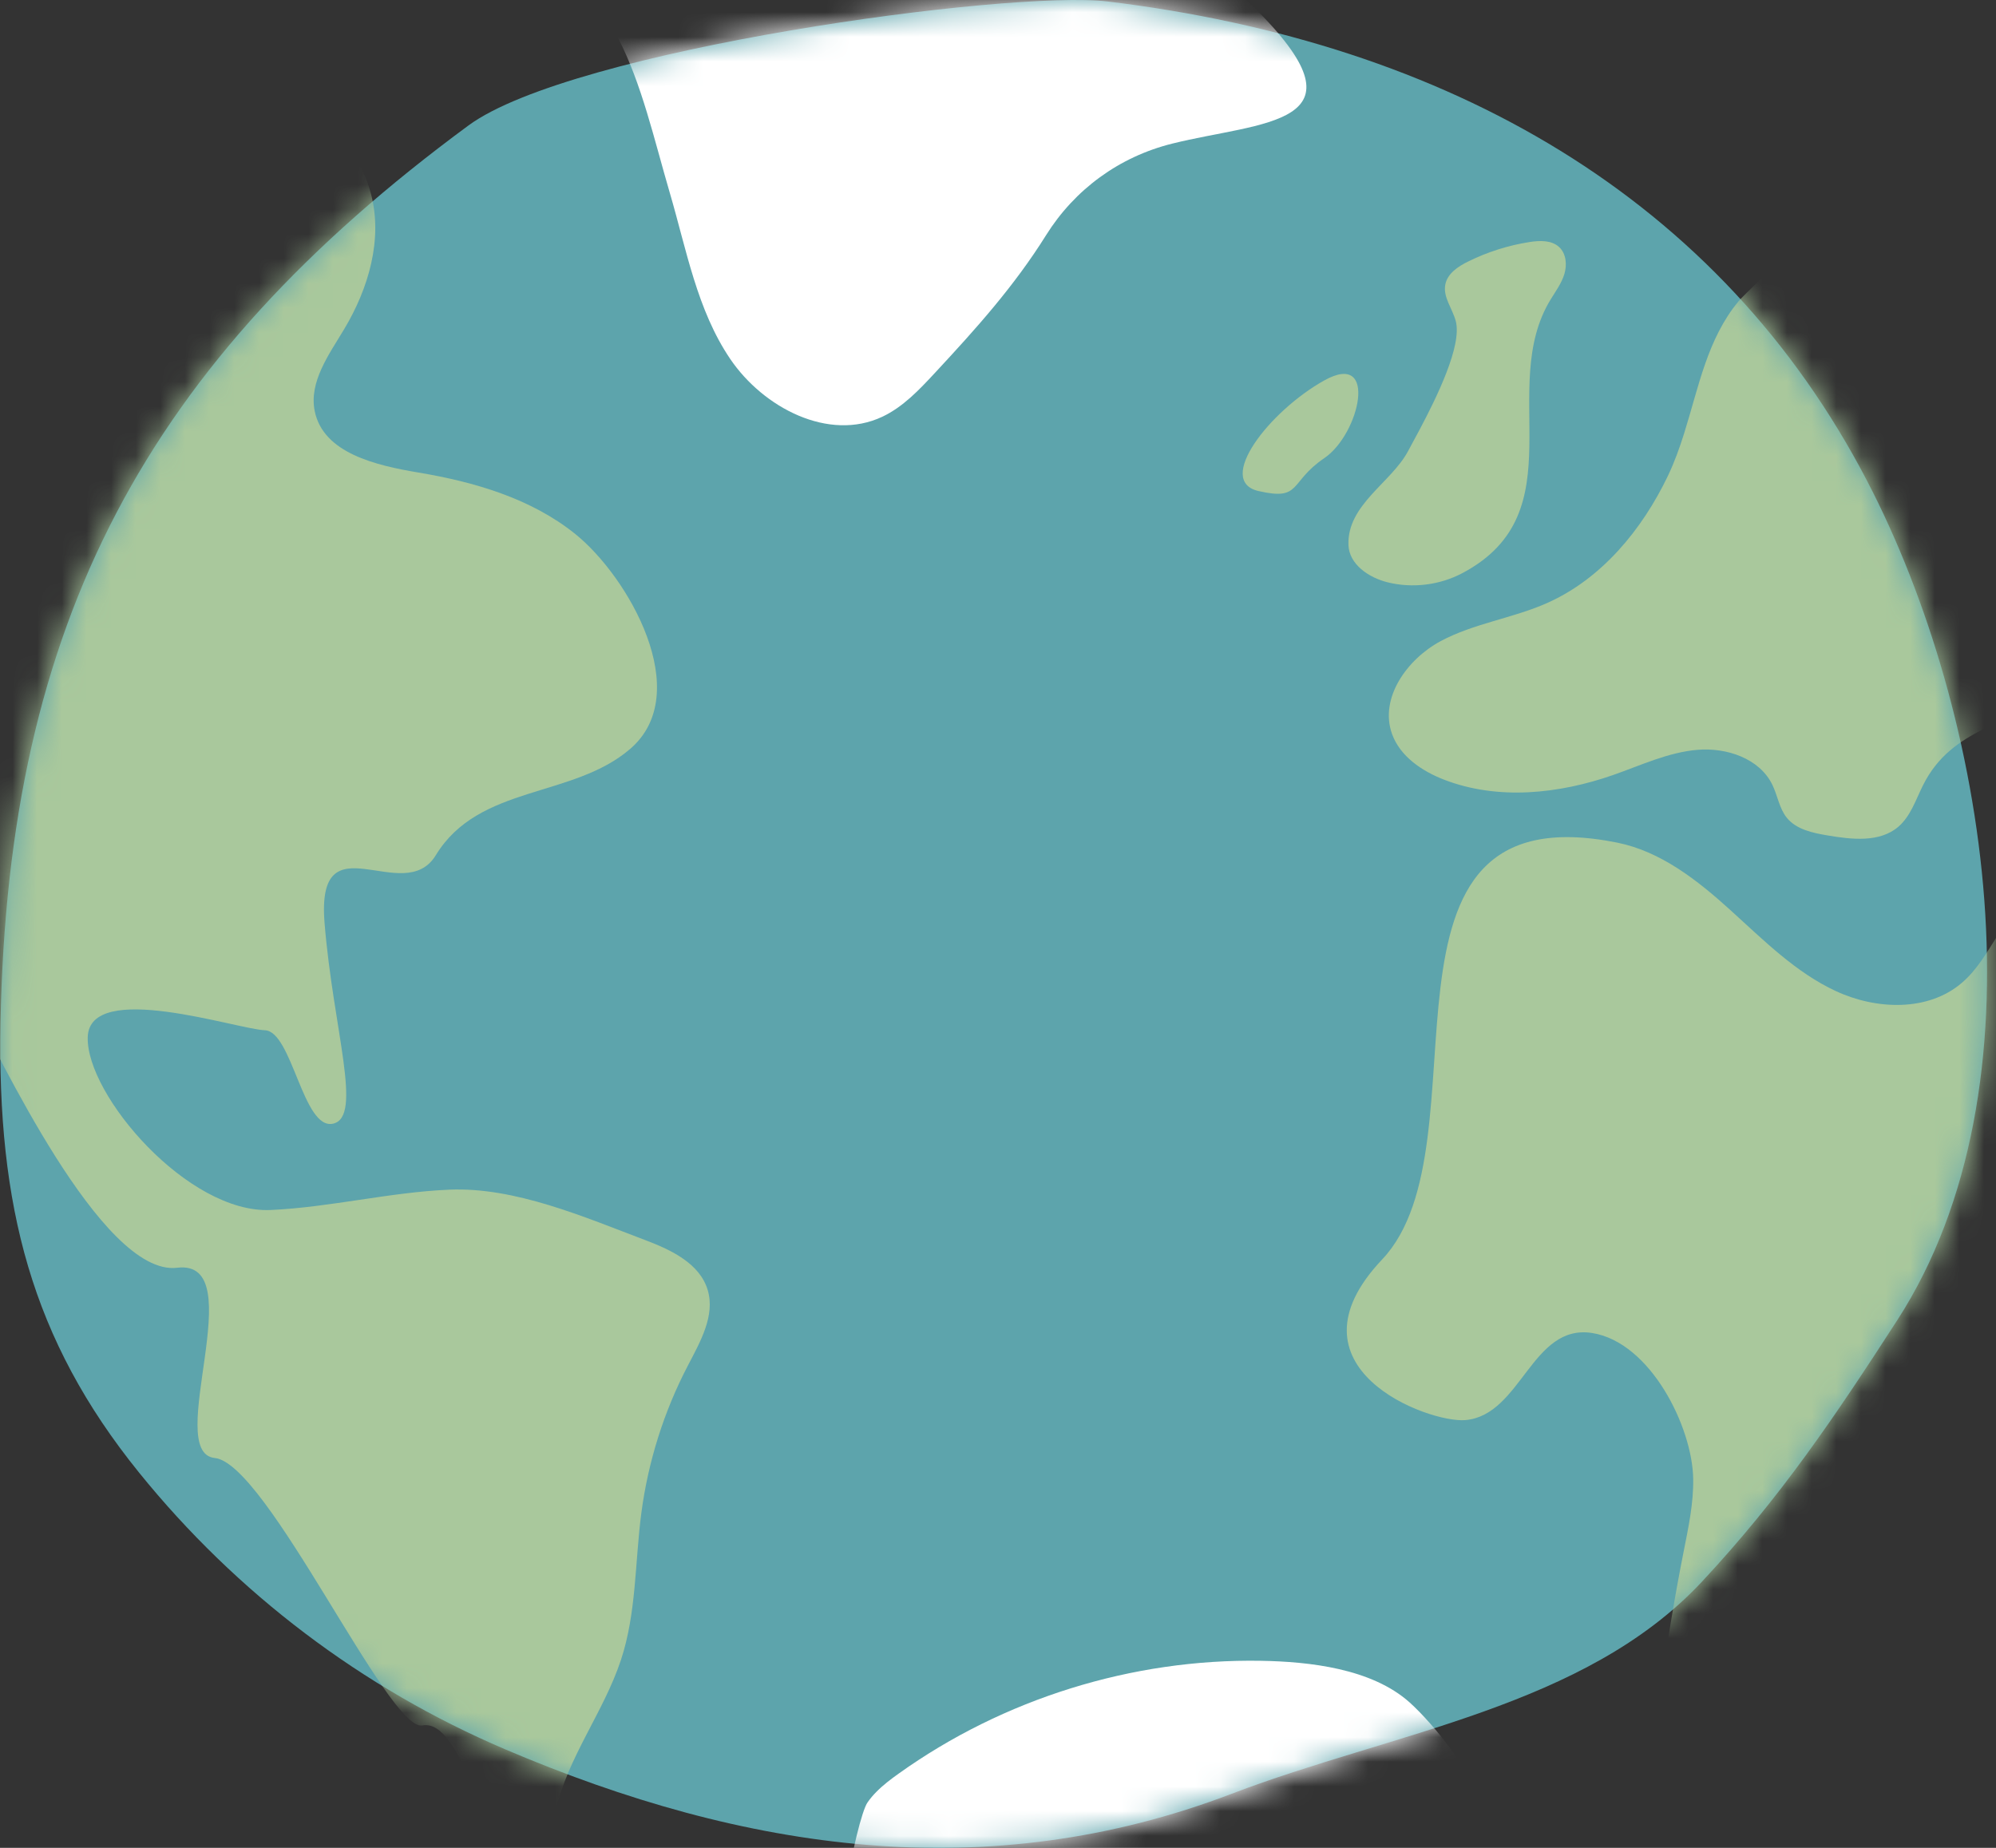 <?xml version="1.0" encoding="UTF-8"?>
<svg width="81px" height="75px" viewBox="0 0 81 75" version="1.1" xmlns="http://www.w3.org/2000/svg" xmlns:xlink="http://www.w3.org/1999/xlink">
    <rect x="0" y="0" width="81" height="75" fill="#333333" stroke="none"/>
    <title>8C7CA675-3DAE-483D-8BE9-7C8B7747A247</title>
    <defs>
        <path d="M18.998,5.09 C5.931,14.717 0.308,25.245 0.009,41.504 L0.009,41.504 C-0.128,48.944 1.257,54.358 5.633,59.771 L5.633,59.771 C9.593,64.668 14.686,68.523 20.47,70.992 L20.47,70.992 C30.229,75.16 40.079,76.586 49.978,72.802 L49.978,72.802 C56.51,70.306 64.303,69.288 69.049,64.202 L69.049,64.202 C72.244,60.779 74.441,57.516 76.985,53.577 L76.985,53.577 C83.119,44.078 80.667,28.966 75.771,19.543 L75.771,19.543 C69.793,8.038 59.091,1.736 44.935,0.058 L44.935,0.058 C44.603,0.019 44.175,0 43.663,0 L43.663,0 C38.096,0 22.846,2.255 18.998,5.09" id="path-1"></path>
        <path d="M18.998,5.09 C5.931,14.717 0.308,25.245 0.009,41.504 L0.009,41.504 C-0.128,48.944 1.257,54.358 5.633,59.771 L5.633,59.771 C9.593,64.668 14.686,68.523 20.47,70.992 L20.47,70.992 C30.229,75.16 40.079,76.586 49.978,72.802 L49.978,72.802 C56.51,70.306 64.303,69.288 69.049,64.202 L69.049,64.202 C72.244,60.779 74.441,57.516 76.985,53.577 L76.985,53.577 C83.119,44.078 80.667,28.966 75.771,19.543 L75.771,19.543 C69.793,8.038 59.091,1.736 44.935,0.058 L44.935,0.058 C44.603,0.019 44.175,0 43.663,0 L43.663,0 C38.096,0 22.846,2.255 18.998,5.09" id="path-3"></path>
        <path d="M18.998,5.09 C5.931,14.717 0.308,25.245 0.009,41.504 L0.009,41.504 C-0.128,48.944 1.257,54.358 5.633,59.771 L5.633,59.771 C9.593,64.668 14.686,68.523 20.47,70.992 L20.47,70.992 C30.229,75.16 40.079,76.586 49.978,72.802 L49.978,72.802 C56.51,70.306 64.303,69.288 69.049,64.202 L69.049,64.202 C72.244,60.779 74.441,57.516 76.985,53.577 L76.985,53.577 C83.119,44.078 80.667,28.966 75.771,19.543 L75.771,19.543 C69.793,8.038 59.091,1.736 44.935,0.058 L44.935,0.058 C44.603,0.019 44.175,0 43.663,0 L43.663,0 C38.096,0 22.846,2.255 18.998,5.09 L18.998,5.09 Z" id="path-5"></path>
        <path d="M18.998,5.09 C5.931,14.717 0.308,25.245 0.009,41.504 L0.009,41.504 C-0.128,48.944 1.257,54.358 5.633,59.771 L5.633,59.771 C9.593,64.668 14.686,68.523 20.47,70.992 L20.47,70.992 C30.229,75.16 40.079,76.586 49.978,72.802 L49.978,72.802 C56.51,70.306 64.303,69.288 69.049,64.202 L69.049,64.202 C72.244,60.779 74.441,57.516 76.985,53.577 L76.985,53.577 C83.119,44.078 80.667,28.966 75.771,19.543 L75.771,19.543 C69.793,8.038 59.091,1.736 44.935,0.058 L44.935,0.058 C44.603,0.019 44.175,0 43.663,0 L43.663,0 C38.096,0 22.846,2.255 18.998,5.09" id="path-7"></path>
        <path d="M18.998,5.09 C5.931,14.717 0.308,25.245 0.009,41.504 L0.009,41.504 C-0.128,48.944 1.257,54.358 5.633,59.771 L5.633,59.771 C9.593,64.668 14.686,68.523 20.47,70.992 L20.47,70.992 C30.229,75.16 40.079,76.586 49.978,72.802 L49.978,72.802 C56.51,70.306 64.303,69.288 69.049,64.202 L69.049,64.202 C72.244,60.779 74.441,57.516 76.985,53.577 L76.985,53.577 C83.119,44.078 80.667,28.966 75.771,19.543 L75.771,19.543 C69.793,8.038 59.091,1.736 44.935,0.058 L44.935,0.058 C44.603,0.019 44.175,0 43.663,0 L43.663,0 C38.096,0 22.846,2.255 18.998,5.09 L18.998,5.09 Z" id="path-9"></path>
    </defs>
    <g id="Designs:-PDP" stroke="none" stroke-width="1" fill="none" fill-rule="evenodd">
        <g id="009-D-PDP-Info" transform="translate(-1017, -499)">
            <g id="earth" transform="translate(1017.012, 499)">
                <path d="M49.978,72.802 C40.079,76.586 30.229,75.16 20.47,70.993 C14.687,68.524 9.592,64.668 5.633,59.771 C1.257,54.359 -0.128,48.944 0.009,41.505 C0.308,25.245 5.931,14.718 18.998,5.093 C23.199,1.997 40.992,-0.417 44.934,0.06 C58.799,1.738 69.793,8.04 75.771,19.545 C80.667,28.967 83.119,44.079 76.985,53.578 C74.441,57.515 72.244,60.779 69.049,64.203 C64.303,69.287 56.51,70.306 49.978,72.802"  fill="#5DA4AC" fill-rule="nonzero"></path>
                <path d="M59.041,13.969 C58.753,15.391 57.594,17.441 57.127,18.313 C56.442,19.596 54.652,20.487 54.71,22.119 C54.737,22.906 55.534,23.445 56.296,23.634 C57.308,23.886 58.412,23.75 59.335,23.261 C64.008,20.785 60.709,15.738 62.92,12.146 C63.124,11.815 63.359,11.494 63.472,11.122 C63.584,10.75 63.548,10.3 63.266,10.033 C62.958,9.743 62.48,9.758 62.063,9.823 C61.195,9.958 60.349,10.227 59.561,10.617 C59.156,10.817 58.73,11.1 58.641,11.544 C58.538,12.055 58.928,12.523 59.063,13.026 C59.131,13.279 59.115,13.603 59.041,13.969 M53.728,15.441 C51.494,16.688 49.295,19.525 51.059,19.93 C52.824,20.336 52.282,19.575 53.728,18.596 C55.174,17.616 55.929,14.212 53.728,15.441"  fill="#A9C89C" fill-rule="nonzero"></path>
                <g id="Clipped" transform="translate(0, 0)">
                    <mask id="mask-2" fill="white">
                        <use xlink:href="#path-1"></use>
                    </mask>
                    <g id="globe-a"></g>
                    <path d="M80.397,38.988 C80.165,39.318 79.911,39.627 79.604,39.89 C78.232,41.066 76.131,40.988 74.493,40.228 C72.855,39.469 71.553,38.154 70.213,36.942 C68.875,35.728 67.388,34.558 65.619,34.201 C54.765,32.015 60.519,46.424 56.078,51.117 C51.921,55.51 57.958,57.772 59.459,57.638 C61.729,57.435 62.145,53.711 64.606,54.105 C66.966,54.484 68.665,57.913 68.7,60.016 C68.717,61.006 68.508,61.987 68.315,62.959 C67.96,64.752 67.66,66.556 67.413,68.367 C67.322,69.029 67.245,69.729 67.5,70.346 C67.807,71.09 68.544,71.566 69.294,71.851 C71.732,72.777 74.577,72.063 76.665,70.499 C79.316,68.513 80.769,65.647 81.513,62.517 C82.472,58.479 83.652,55.479 83.266,51.245 C82.872,46.946 85.007,42.912 85.414,38.58 C85.487,37.812 85.501,36.944 84.977,36.38 C84.142,35.485 82.585,36.028 81.782,36.95 C81.245,37.568 80.867,38.319 80.397,38.988"  fill="#A9C89C" fill-rule="nonzero" mask="url(#mask-2)"></path>
                </g>
                <g id="Clipped" transform="translate(0, 0)">
                    <mask id="mask-4" fill="white">
                        <use xlink:href="#path-3"></use>
                    </mask>
                    <g id="globe-c"></g>
                    <path d="M68.333,17.587 C68.147,18.179 67.938,18.763 67.669,19.324 C66.622,21.504 64.984,23.489 62.779,24.472 C61.374,25.098 59.797,25.298 58.442,26.027 C57.088,26.758 55.96,28.331 56.476,29.784 C56.803,30.7 57.691,31.298 58.597,31.648 C60.777,32.489 63.254,32.225 65.46,31.453 C66.583,31.059 67.684,30.535 68.87,30.434 C70.055,30.333 71.392,30.781 71.913,31.854 C72.127,32.294 72.192,32.811 72.498,33.19 C72.886,33.671 73.55,33.806 74.158,33.909 C75.142,34.075 76.27,34.205 77.027,33.554 C77.523,33.126 77.731,32.464 78.023,31.877 C79.223,29.468 81.604,29.508 83.371,27.905 C83.371,27.905 74.878,7.829 74.876,7.824 C74.966,8.037 70.923,11.765 70.535,12.234 C69.275,13.753 68.922,15.711 68.333,17.587"  fill="#A9C89C" fill-rule="nonzero" mask="url(#mask-4)"></path>
                </g>
                <g id="Clipped" transform="translate(0, 0)">
                    <mask id="mask-6" fill="white">
                        <use xlink:href="#path-5"></use>
                    </mask>
                    <g id="globe-e"></g>
                    <path d="M20.199,-2.445 C25.177,-1.153 25.899,3.494 27.169,7.826 C27.846,10.131 28.273,12.579 29.62,14.567 C30.967,16.554 33.621,17.936 35.79,16.916 C36.635,16.519 37.293,15.819 37.929,15.134 C39.626,13.308 41.142,11.618 42.44,9.544 C43.602,7.688 45.403,6.366 47.557,5.829 C51.198,4.923 55.621,5.105 51.06,0.481 C46.498,-4.143 28.02,-9.171 28.02,-9.171 L20.199,-2.445 Z"  fill="#FFFFFF" fill-rule="nonzero" mask="url(#mask-6)"></path>
                </g>
                <g id="Clipped" transform="translate(0, 0)">
                    <mask id="mask-8" fill="white">
                        <use xlink:href="#path-7"></use>
                    </mask>
                    <g id="globe-g"></g>
                    <path d="M35.562,72.718 C35.426,72.854 35.301,73 35.192,73.159 C34.744,73.806 33.481,79.995 34.542,80.318 C36.344,80.867 34.7,86.313 35.731,86.892 C36.762,87.471 36.741,92.981 38.337,93.396 C39.932,93.811 41.224,88.257 42.384,87.573 C43.543,86.89 47.668,81.85 47.978,80.694 C48.288,79.539 50.905,76.527 54.619,75.996 C56.446,75.734 60.571,76.228 60.159,73.479 C59.965,72.182 58.152,69.955 57.19,69.096 C55.652,67.719 53.122,67.441 51.159,67.408 C45.942,67.319 40.708,68.948 36.458,71.986 C36.144,72.21 35.832,72.445 35.562,72.718"  fill="#FFFFFF" fill-rule="nonzero" mask="url(#mask-8)"></path>
                </g>
                <g id="Clipped" transform="translate(0, 0)">
                    <mask id="mask-10" fill="white">
                        <use xlink:href="#path-9"></use>
                    </mask>
                    <g id="globe-i"></g>
                    <path d="M-7.351,22.084 C-6.541,21.603 -5.616,18.345 -5.087,17.416 C-4.363,16.145 -3.598,14.837 -2.598,13.764 C-0.669,11.692 0.73,9.076 2.899,7.188 C5.853,4.616 13.626,2.512 15.041,7.863 C15.531,9.717 14.941,11.714 13.955,13.359 C13.333,14.397 12.519,15.502 12.76,16.688 C13.109,18.398 15.252,18.891 16.967,19.179 C19.241,19.56 21.539,20.229 23.337,21.677 C25.49,23.411 28.185,28.12 25.573,30.386 C23.242,32.409 19.423,31.836 17.675,34.709 C16.37,36.853 12.81,33.146 13.159,37.461 C13.508,41.778 14.73,45.333 13.505,45.607 C12.281,45.88 11.847,41.853 10.734,41.815 C9.622,41.778 3.609,39.757 3.548,42.101 C3.487,44.444 7.616,49.264 10.971,49.111 C13.401,49 15.787,48.391 18.217,48.286 C20.893,48.171 23.701,49.399 26.196,50.342 C27.239,50.737 28.391,51.29 28.708,52.361 C29.016,53.396 28.409,54.454 27.91,55.412 C26.933,57.28 26.289,59.322 26.014,61.413 C25.752,63.406 25.818,65.465 25.187,67.372 C24.48,69.507 23.038,71.292 22.534,73.504 C22.276,74.638 22.671,76.062 21.014,75.418 C19.605,74.87 18.742,69.727 17.124,70.033 C15.757,70.291 10.824,59.391 8.704,59.177 C6.582,58.962 10.255,51.08 7.178,51.455 C4.101,51.829 -0.139,42.586 -1.086,40.951 C-2.034,39.315 -5.101,40.53 -7.351,37.461 C-9.6,34.392 -17.576,28.206 -17.576,28.206 L-7.351,22.084 Z"  fill="#A9C89C" fill-rule="nonzero" mask="url(#mask-10)"></path>
                </g>
            </g>
        </g>
    </g>
</svg>